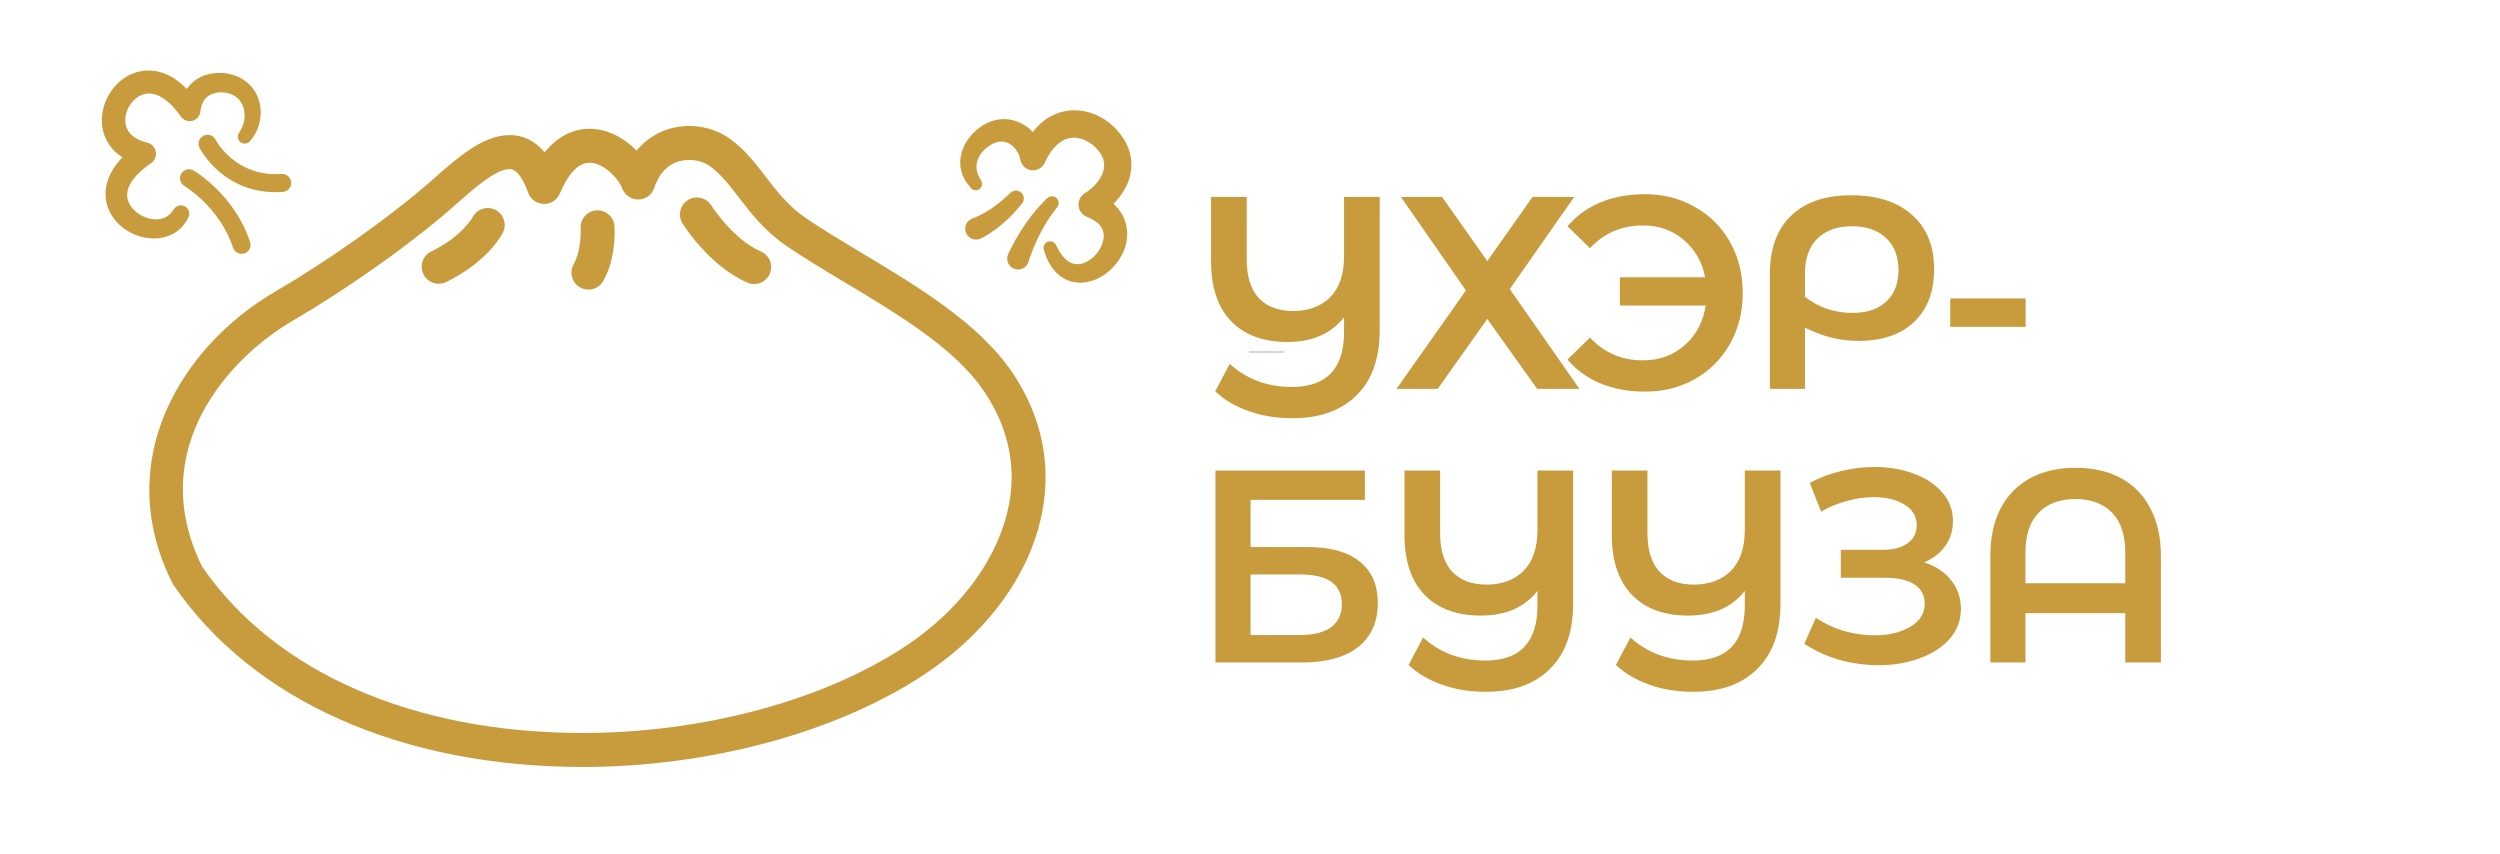 <?xml version="1.0" encoding="UTF-8"?> <svg xmlns="http://www.w3.org/2000/svg" width="1133" height="387" viewBox="0 0 1133 387" fill="none"><path d="M264.031 347.579C181.941 347.579 114.343 317.475 78.565 264.998C78.374 264.712 78.198 264.412 78.044 264.104C50.234 208.483 82.626 156.784 124.502 132.287C148.032 118.565 174.882 99.653 192.929 84.128C194.263 82.977 195.634 81.775 197.019 80.558C207.311 71.498 218.98 61.222 230.884 61.222C237.181 61.222 242.517 63.846 246.842 69.065C253.703 60.503 261.304 58.355 267.175 58.355C275.642 58.355 283.111 62.805 288.499 68.244C294.407 61.17 302.814 57.095 312.314 57.095C319.139 57.095 325.787 59.206 331.021 63.047C337.691 67.936 342.463 74.152 347.081 80.162C352.117 86.708 357.321 93.481 365.274 98.898C372.956 104.125 381.642 109.322 390.842 114.834C415.603 129.67 443.67 146.478 458.667 168.666C468.211 182.791 473.305 197.943 473.804 213.695C474.867 247.765 454.364 282.121 418.967 305.614C379.399 331.893 321.477 347.587 264.016 347.587L264.031 347.579ZM91.576 256.759C124.524 304.705 187.343 332.186 264.031 332.186C318.581 332.186 373.323 317.46 410.464 292.794C440.943 272.57 459.319 242.444 458.44 214.179C458.037 201.38 453.829 188.956 445.935 177.279C432.843 157.92 407.481 142.725 382.947 128.028C373.557 122.406 364.68 117.092 356.632 111.616C346.634 104.814 340.396 96.692 334.891 89.53C330.566 83.901 326.835 79.048 321.931 75.449C319.351 73.558 315.847 72.473 312.322 72.473C307.975 72.473 300.154 74.123 296.518 85.14C295.492 88.248 292.618 90.366 289.349 90.425C286.182 90.505 283.133 88.475 281.997 85.411C280.274 80.764 273.487 73.749 267.183 73.749C260.879 73.749 256.408 81.357 253.695 87.734C252.457 90.659 249.525 92.572 246.38 92.418C243.206 92.323 240.421 90.293 239.365 87.309C237.628 82.427 234.754 76.615 230.891 76.615C224.793 76.615 214.619 85.565 207.201 92.103C205.771 93.364 204.364 94.603 202.978 95.798C184.001 112.136 156.909 131.209 132.272 145.584C104.689 161.717 65.18 203.257 91.59 256.767L91.576 256.759Z" fill="#C89B3C"></path><path d="M341.791 128.732C340.772 128.732 339.738 128.527 338.741 128.094C321.494 120.639 309.802 102.021 309.304 101.237C307.068 97.623 308.175 92.88 311.789 90.645C315.402 88.402 320.138 89.516 322.381 93.115C322.549 93.386 332.122 108.479 344.847 113.969C348.747 115.655 350.543 120.185 348.857 124.085C347.603 126.987 344.767 128.732 341.791 128.732Z" fill="#C89B3C"></path><path d="M266.678 131.252C265.388 131.252 264.083 130.93 262.881 130.248C259.186 128.144 257.904 123.446 260 119.751C263.057 114.386 263.299 106.191 263.137 103.493C262.873 99.264 266.091 95.606 270.321 95.335C274.514 95.078 278.201 98.26 278.486 102.482C278.589 103.94 279.271 117.01 273.377 127.367C271.955 129.86 269.36 131.252 266.685 131.252H266.678Z" fill="#C89B3C"></path><path d="M198.808 128.592C195.957 128.592 193.215 127.002 191.889 124.26C190.027 120.441 191.61 115.838 195.436 113.969C209.334 107.203 214.106 98.605 214.15 98.524C216.049 94.72 220.674 93.188 224.478 95.086C228.275 96.992 229.822 101.61 227.916 105.415C227.249 106.749 220.85 118.719 202.18 127.815C201.095 128.343 199.944 128.6 198.816 128.6L198.808 128.592Z" fill="#C89B3C"></path><path d="M87.734 77.259C85.791 76.116 83.292 76.768 82.141 78.703C80.997 80.646 81.642 83.145 83.585 84.296C83.746 84.391 99.623 93.921 105.597 112.231C106.235 114.181 108.192 115.317 110.156 114.987C110.354 114.958 110.545 114.907 110.743 114.841C112.891 114.152 114.056 111.843 113.352 109.695C106.44 88.482 88.481 77.706 87.719 77.259H87.734Z" fill="#C89B3C"></path><path d="M127.603 78.85C106.8 80.287 98.077 64.014 97.703 63.288C96.677 61.294 94.221 60.495 92.22 61.522C90.212 62.548 89.413 64.996 90.432 67.004C90.886 67.899 101.845 88.812 128.16 86.986C128.299 86.986 128.438 86.964 128.57 86.942C130.615 86.591 132.096 84.743 131.949 82.632C131.796 80.382 129.846 78.681 127.595 78.843L127.603 78.85Z" fill="#C89B3C"></path><path d="M78.667 94.939L78.645 94.976C76.644 98.413 73.191 99.835 69.189 99.337C65.26 98.839 61.302 96.427 59.22 93.363C57.131 90.255 57.116 86.847 59.015 83.372C60.935 79.898 64.476 76.694 68.419 73.99C69.431 73.293 70.208 72.238 70.523 70.948C71.219 68.14 69.504 65.318 66.719 64.622L66.616 64.6C64.226 64.013 62.042 63.119 60.437 61.873C58.817 60.634 57.732 59.139 57.182 57.358C56.611 55.591 56.64 53.502 57.182 51.449C57.739 49.404 58.831 47.425 60.254 45.864C61.676 44.295 63.42 43.159 65.231 42.683C67.034 42.184 68.947 42.279 70.926 43.005C72.891 43.702 74.899 45.028 76.754 46.714C78.601 48.4 80.309 50.46 81.87 52.681L81.987 52.849C82.764 53.942 83.996 54.719 85.447 54.88C88.13 55.173 90.534 53.223 90.827 50.548C91.201 47.044 92.557 44.464 95.167 43.042C96.464 42.331 98.077 41.92 99.763 41.854C101.471 41.796 103.179 42.045 104.711 42.675C105.458 42.976 106.147 43.35 106.785 43.797C107.415 44.259 108.002 44.779 108.522 45.38C109.541 46.597 110.274 48.129 110.626 49.822C110.978 51.508 110.956 53.326 110.56 55.085C110.369 55.965 110.069 56.874 109.739 57.665C109.548 58.039 109.439 58.376 109.197 58.824L108.273 60.268C107.43 61.594 107.709 63.405 108.969 64.402C110.325 65.472 112.297 65.252 113.375 63.896L114.438 62.547C114.811 62.041 115.222 61.345 115.596 60.737C116.277 59.498 116.849 58.281 117.26 56.947C118.081 54.323 118.381 51.486 118.029 48.657C117.685 45.835 116.673 43.005 114.951 40.572C114.086 39.355 113.06 38.233 111.901 37.266C110.729 36.335 109.446 35.529 108.097 34.913C106.836 34.297 105.363 33.835 103.992 33.527C102.592 33.227 101.163 33.051 99.726 33.029C96.853 32.992 93.869 33.513 91.069 34.832C88.526 36.034 86.246 37.977 84.582 40.3C84.282 39.992 83.996 39.67 83.688 39.362C81.174 36.972 78.22 34.708 74.555 33.322C70.933 31.9 66.587 31.489 62.592 32.552C58.582 33.557 55.108 35.844 52.476 38.666C49.83 41.517 47.976 44.948 46.942 48.679C45.953 52.402 45.798 56.551 47.052 60.509C48.247 64.475 50.908 68.045 54.118 70.347C54.58 70.684 55.056 70.955 55.526 71.255C53.451 73.396 51.575 75.851 50.079 78.776C48.599 81.745 47.646 85.3 47.858 88.943C48.034 92.593 49.449 96.105 51.487 98.875C55.636 104.439 61.844 107.547 68.449 108.023C71.754 108.236 75.295 107.657 78.425 105.963C81.577 104.285 84.025 101.448 85.418 98.45C86.224 96.698 85.586 94.565 83.886 93.568C82.068 92.52 79.744 93.136 78.689 94.946L78.667 94.939Z" fill="#C89B3C"></path><path d="M458.118 97.924C459.115 96.92 460.046 95.996 460.742 95.117C462.193 93.401 463.161 92.272 463.161 92.272C464.319 90.909 464.304 88.864 463.066 87.522C461.724 86.071 459.459 85.99 458.015 87.332L457.795 87.522C457.795 87.522 456.813 88.431 455.354 89.78C454.651 90.491 453.734 91.195 452.759 91.965C451.814 92.756 450.758 93.54 449.659 94.244C447.533 95.776 445.246 96.978 443.56 97.829C442.717 98.202 441.977 98.554 441.596 98.686C441.105 98.877 440.819 98.979 440.819 98.979L440.606 99.053C440.438 99.119 440.269 99.192 440.108 99.273C437.689 100.511 436.729 103.487 437.975 105.906C439.213 108.333 442.182 109.286 444.608 108.047C444.608 108.047 444.975 107.856 445.598 107.541C446.346 107.167 447.152 106.661 448.171 106.038C450.121 104.755 452.649 102.989 454.892 100.944C456.051 99.976 457.15 98.935 458.118 97.909V97.924Z" fill="#C89B3C"></path><path d="M476.363 97.557C477.924 95.475 478.965 94.097 478.965 94.097L479.163 93.826C480.072 92.624 479.969 90.887 478.855 89.802C477.646 88.622 475.711 88.658 474.538 89.861C474.538 89.861 473.182 91.253 471.151 93.342C470.125 94.398 469.136 95.739 467.955 97.132C466.761 98.517 465.749 100.137 464.598 101.684C462.421 104.873 460.464 108.164 459.115 110.729C458.434 112.005 457.877 113.097 457.495 113.918C457.136 114.68 456.931 115.105 456.931 115.105C456.843 115.281 456.762 115.501 456.696 115.684C455.853 118.279 457.268 121.065 459.856 121.9C462.443 122.751 465.229 121.336 466.072 118.748L466.108 118.631C466.108 118.631 466.248 118.206 466.482 117.48C466.695 116.813 467.046 115.809 467.523 114.578C468.439 112.122 469.847 108.897 471.437 105.774C472.295 104.271 473.035 102.644 473.944 101.295C474.838 99.932 475.586 98.569 476.37 97.55L476.363 97.557Z" fill="#C89B3C"></path><path d="M510.777 65.788C509.883 63.713 508.659 61.976 507.391 60.319L505.368 58.04L505.236 57.893L505.17 57.827L504.884 57.556L504.657 57.358L504.202 56.947L503.301 56.126C502.421 55.445 501.461 54.697 500.53 54.089C499.628 53.561 498.741 53.004 497.781 52.549C495.868 51.648 493.852 50.907 491.712 50.482C489.586 50.057 487.35 49.844 485.122 50.064C484.001 50.123 482.894 50.306 481.802 50.585C480.687 50.797 479.639 51.171 478.598 51.596C477.528 51.963 476.568 52.498 475.615 53.048C474.625 53.561 473.753 54.191 472.925 54.873C472.06 55.518 471.268 56.207 470.579 56.969C469.883 57.724 469.076 58.435 468.527 59.249L468.087 59.836C467.757 59.498 467.442 59.154 467.083 58.846C465.991 57.82 464.722 56.947 463.366 56.207C462.025 55.437 460.537 54.88 459.005 54.462C458.221 54.309 457.444 54.14 456.652 54.03L454.255 53.979C452.679 54.111 451.088 54.323 449.666 54.851C448.164 55.254 446.91 56.009 445.62 56.684C444.484 57.49 443.223 58.223 442.292 59.176L440.826 60.554L440.401 60.979L440.269 61.14L440.013 61.477L439.492 62.13C438.869 62.819 437.902 64.439 437.169 65.663C436.597 67.004 435.966 68.243 435.681 69.665C435.336 71.08 435.116 72.495 435.211 73.975C435.116 75.427 435.541 76.841 435.849 78.234C436.201 79.612 436.978 80.807 437.557 82.053C438.341 83.138 439.184 84.171 440.005 85.19C440.841 86.216 442.307 86.561 443.524 85.931C444.916 85.212 445.459 83.482 444.741 82.097L444.447 81.54L443.187 79.106C443.025 78.249 442.659 77.464 442.6 76.651C442.6 75.837 442.402 75.06 442.644 74.276C442.725 73.887 442.71 73.499 442.849 73.125C442.996 72.737 443.15 72.377 443.267 72.004C443.487 71.256 444.044 70.537 444.396 69.863C444.961 69.277 445.026 68.881 446.016 67.994L446.617 67.407L446.91 67.122L447.064 66.975V66.96C446.588 67.459 446.94 67.1 446.837 67.21L446.859 67.195L446.896 67.173L446.962 67.129L448.054 66.337C448.743 65.729 449.52 65.472 450.223 65.01C450.957 64.776 451.66 64.38 452.364 64.329C453.053 64.131 453.713 64.175 454.358 64.168C454.673 64.226 454.988 64.27 455.296 64.292C455.604 64.395 455.912 64.49 456.212 64.563C456.813 64.805 457.414 65.055 457.979 65.458C458.543 65.832 459.115 66.271 459.599 66.821C460.119 67.32 460.552 67.95 460.947 68.573C461.358 69.196 461.651 69.878 461.93 70.537C462.172 71.227 462.34 71.871 462.465 72.531C462.78 74.115 463.769 75.595 465.301 76.46C468.08 78.029 471.613 77.046 473.181 74.268L473.482 73.733C474.156 72.531 474.677 71.175 475.446 70.098L476.531 68.419L477.733 66.968C478.107 66.425 478.591 66.11 479.009 65.678C479.419 65.238 479.874 64.893 480.336 64.6C480.783 64.256 481.215 63.926 481.699 63.72C482.161 63.464 482.608 63.193 483.106 63.061C483.583 62.87 484.052 62.679 484.55 62.628C485.041 62.504 485.533 62.416 486.046 62.423C487.043 62.32 488.098 62.452 489.139 62.68C490.195 62.9 491.243 63.31 492.262 63.801C492.782 64.043 493.251 64.395 493.764 64.651L494.959 65.465L495.875 66.279L496.337 66.682L496.432 66.762L496.498 66.85L497.73 68.199C498.426 69.13 499.123 70.046 499.511 70.977C499.98 71.908 500.237 72.832 500.347 73.763C500.493 74.694 500.405 75.639 500.244 76.621C500.149 77.112 499.944 77.618 499.841 78.124C499.599 78.63 499.445 79.158 499.189 79.663C498.654 80.682 498.038 81.709 497.246 82.669C496.476 83.629 495.597 84.567 494.629 85.381C493.676 86.239 492.628 86.927 491.595 87.573C490.649 88.152 489.857 89.009 489.352 90.072C487.922 93.07 489.19 96.662 492.181 98.084L492.218 98.099C493.149 98.553 494.211 98.89 495.01 99.411C495.927 99.85 496.638 100.408 497.341 100.95L498.265 101.822L498.998 102.746C499.394 103.398 499.738 104.051 499.936 104.791C500.119 105.524 500.251 106.301 500.2 107.137C500.193 107.98 500.039 108.874 499.775 109.761C499.262 111.564 498.272 113.397 496.968 114.965C496.308 115.757 495.575 116.461 494.798 117.113C493.999 117.714 493.185 118.293 492.328 118.711C491.477 119.121 490.59 119.48 489.74 119.598C488.868 119.803 488.032 119.744 487.196 119.649C486.779 119.59 486.383 119.415 485.95 119.341L484.726 118.791L483.531 117.985L482.403 116.944C481.714 116.123 480.959 115.302 480.409 114.401C479.786 113.653 479.192 112.158 478.584 111.066L478.496 110.904C477.799 109.643 476.26 109.035 474.867 109.556C473.335 110.113 472.544 111.828 473.108 113.353C473.599 114.679 473.79 115.779 474.559 117.311C475.19 118.806 476.011 120.148 476.905 121.467L478.503 123.358C479.111 123.945 479.771 124.509 480.423 125.073C481.142 125.565 481.904 126.063 482.674 126.503C483.509 126.84 484.323 127.272 485.21 127.5C486.962 127.983 488.831 128.233 490.605 128.064C492.408 127.991 494.116 127.544 495.736 126.979C497.349 126.385 498.837 125.601 500.244 124.692C501.607 123.754 502.883 122.698 504.048 121.533C506.357 119.187 508.249 116.387 509.495 113.162C510.125 111.549 510.587 109.819 510.741 107.987C510.961 106.176 510.843 104.271 510.477 102.401C510.103 100.51 509.377 98.707 508.454 97.043C507.963 96.237 507.406 95.482 506.863 94.705C506.277 94.001 505.646 93.356 505.016 92.696C504.877 92.564 504.737 92.454 504.598 92.33C505.243 91.707 505.859 91.054 506.453 90.351C507.779 88.841 508.945 87.14 509.971 85.286C510.47 84.355 510.887 83.358 511.327 82.383C511.672 81.335 512.031 80.294 512.265 79.194C512.713 76.988 512.903 74.664 512.617 72.363C512.375 70.068 511.723 67.811 510.785 65.817L510.777 65.788Z" fill="#C89B3C"></path><path d="M625.284 89.248V149.641C625.284 162.482 621.763 172.34 614.721 179.216C607.762 186.092 598.111 189.53 585.767 189.53C578.477 189.53 571.849 188.453 565.885 186.299C559.92 184.228 554.866 181.246 550.724 177.352L557.31 164.926C565.015 171.885 574.418 175.364 585.519 175.364C601.259 175.364 609.129 167.038 609.129 150.387V143.8C603.247 151.256 594.714 154.984 583.53 154.984C572.512 154.984 563.979 151.836 557.932 145.54C551.884 139.244 548.86 130.214 548.86 118.45V89.248H565.015V117.705C565.015 125.326 566.837 131.125 570.482 135.102C574.21 138.995 579.388 140.942 586.016 140.942C593.057 140.942 598.649 138.871 602.792 134.729C607.017 130.504 609.129 124.291 609.129 116.089V89.248H625.284ZM653.538 89.248L674.042 118.326L694.546 89.248H713.434L684.232 131.001L715.795 176.234H696.658L674.042 144.546L651.55 176.234H632.91L664.349 131.622L634.898 89.248H653.538ZM745.442 88.005C753.892 88.005 761.473 89.952 768.183 93.846C774.976 97.656 780.278 102.958 784.089 109.752C787.9 116.545 789.805 124.208 789.805 132.741C789.805 141.274 787.9 148.937 784.089 155.73C780.278 162.523 774.976 167.867 768.183 171.76C761.473 175.571 753.892 177.477 745.442 177.477C738.069 177.477 731.359 176.234 725.311 173.749C719.346 171.263 714.376 167.66 710.399 162.937L720.589 152.996C726.968 159.872 734.963 163.31 744.572 163.31C752.028 163.31 758.325 161.032 763.461 156.476C768.68 151.919 771.87 145.913 773.029 138.457H734.134V125.658H772.781C771.372 118.616 768.1 112.941 762.964 108.633C757.91 104.325 751.78 102.171 744.572 102.171C734.963 102.171 726.968 105.609 720.589 112.485L710.399 102.544C714.376 97.822 719.346 94.218 725.311 91.733C731.359 89.248 738.069 88.005 745.442 88.005ZM839.01 88.502C850.774 88.502 859.969 91.484 866.597 97.449C873.224 103.331 876.538 111.533 876.538 122.054C876.538 132.161 873.514 140.114 867.467 145.913C861.419 151.629 853.052 154.487 842.365 154.487C838.223 154.487 834.246 154.032 830.435 153.12C826.625 152.209 822.482 150.676 818.009 148.523V176.234H802.103V124.166C802.103 112.734 805.292 103.952 811.671 97.822C818.05 91.609 827.163 88.502 839.01 88.502ZM839.507 141.812C846.051 141.812 851.146 140.114 854.792 136.717C858.52 133.321 860.384 128.557 860.384 122.427C860.384 116.213 858.52 111.367 854.792 107.888C851.064 104.325 845.927 102.544 839.383 102.544C832.672 102.544 827.412 104.408 823.601 108.136C819.873 111.864 818.009 117.125 818.009 123.918V134.48C820.991 136.883 824.305 138.706 827.95 139.948C831.678 141.191 835.53 141.812 839.507 141.812ZM883.85 135.226H918.024V148.15H883.85V135.226ZM550.848 213.248H618.573V226.544H566.754V247.918H592.478C602.916 247.918 610.828 250.113 616.212 254.504C621.68 258.812 624.414 265.067 624.414 273.268C624.414 281.884 621.432 288.553 615.467 293.275C609.502 297.914 601.01 300.234 589.992 300.234H550.848V213.248ZM589.122 287.807C595.336 287.807 600.058 286.606 603.289 284.204C606.52 281.801 608.135 278.322 608.135 273.765C608.135 264.818 601.798 260.344 589.122 260.344H566.754V287.807H589.122ZM712.935 213.248V273.641C712.935 286.482 709.414 296.34 702.372 303.216C695.414 310.092 685.762 313.53 673.418 313.53C666.128 313.53 659.501 312.453 653.536 310.299C647.571 308.228 642.518 305.246 638.375 301.352L644.962 288.926C652.666 295.885 662.069 299.364 673.17 299.364C688.91 299.364 696.78 291.038 696.78 274.387V267.8C690.899 275.256 682.366 278.984 671.182 278.984C660.163 278.984 651.63 275.836 645.583 269.54C639.535 263.244 636.511 254.214 636.511 242.45V213.248H652.666V241.705C652.666 249.326 654.489 255.125 658.134 259.102C661.862 262.995 667.039 264.942 673.667 264.942C680.709 264.942 686.301 262.871 690.443 258.729C694.668 254.504 696.78 248.291 696.78 240.089V213.248H712.935ZM806.897 213.248V273.641C806.897 286.482 803.376 296.34 796.334 303.216C789.375 310.092 779.724 313.53 767.38 313.53C760.09 313.53 753.462 312.453 747.498 310.299C741.533 308.228 736.479 305.246 732.337 301.352L738.923 288.926C746.628 295.885 756.03 299.364 767.132 299.364C782.872 299.364 790.742 291.038 790.742 274.387V267.8C784.86 275.256 776.327 278.984 765.143 278.984C754.125 278.984 745.592 275.836 739.544 269.54C733.497 263.244 730.473 254.214 730.473 242.45V213.248H746.628V241.705C746.628 249.326 748.45 255.125 752.095 259.102C755.823 262.995 761.001 264.942 767.629 264.942C774.67 264.942 780.262 262.871 784.405 258.729C788.63 254.504 790.742 248.291 790.742 240.089V213.248H806.897ZM872.029 254.877C877.248 256.534 881.307 259.226 884.207 262.954C887.189 266.599 888.68 270.907 888.68 275.878C888.68 281.097 886.982 285.653 883.585 289.547C880.189 293.358 875.632 296.299 869.916 298.37C864.283 300.441 858.111 301.477 851.4 301.477C845.601 301.477 839.761 300.69 833.879 299.115C828.08 297.459 822.695 295.015 817.724 291.784L822.944 279.979C826.754 282.547 830.979 284.535 835.619 285.943C840.258 287.269 844.856 287.932 849.412 287.932C855.957 287.932 861.383 286.647 865.691 284.079C870.082 281.511 872.277 277.99 872.277 273.517C872.277 269.706 870.703 266.806 867.555 264.818C864.407 262.83 860.058 261.836 854.507 261.836H834.252V249.161H853.264C858.069 249.161 861.839 248.166 864.573 246.178C867.307 244.19 868.673 241.497 868.673 238.101C868.673 234.041 866.809 230.893 863.081 228.657C859.436 226.42 854.756 225.301 849.039 225.301C845.146 225.301 841.128 225.881 836.986 227.041C832.843 228.118 828.95 229.734 825.305 231.888L820.21 218.84C824.683 216.437 829.405 214.656 834.376 213.496C839.429 212.254 844.442 211.632 849.412 211.632C855.874 211.632 861.797 212.626 867.182 214.615C872.65 216.603 876.999 219.461 880.23 223.189C883.461 226.834 885.077 231.142 885.077 236.113C885.077 240.42 883.917 244.19 881.597 247.421C879.277 250.652 876.088 253.137 872.029 254.877ZM940.675 212.005C948.462 212.005 955.255 213.538 961.055 216.603C966.854 219.668 971.327 224.224 974.475 230.272C977.706 236.237 979.322 243.486 979.322 252.019V300.234H963.167V277.866H917.934V300.234H902.028V252.019C902.028 243.486 903.602 236.237 906.75 230.272C909.981 224.224 914.496 219.668 920.295 216.603C926.094 213.538 932.888 212.005 940.675 212.005ZM963.167 264.321V250.527C963.167 242.492 961.179 236.444 957.202 232.385C953.226 228.242 947.675 226.171 940.551 226.171C933.426 226.171 927.876 228.242 923.899 232.385C919.922 236.444 917.934 242.492 917.934 250.527V264.321H963.167Z" fill="#C89B3C"></path><rect x="566" y="159" width="16" height="1" fill="#D9D9D9"></rect></svg> 